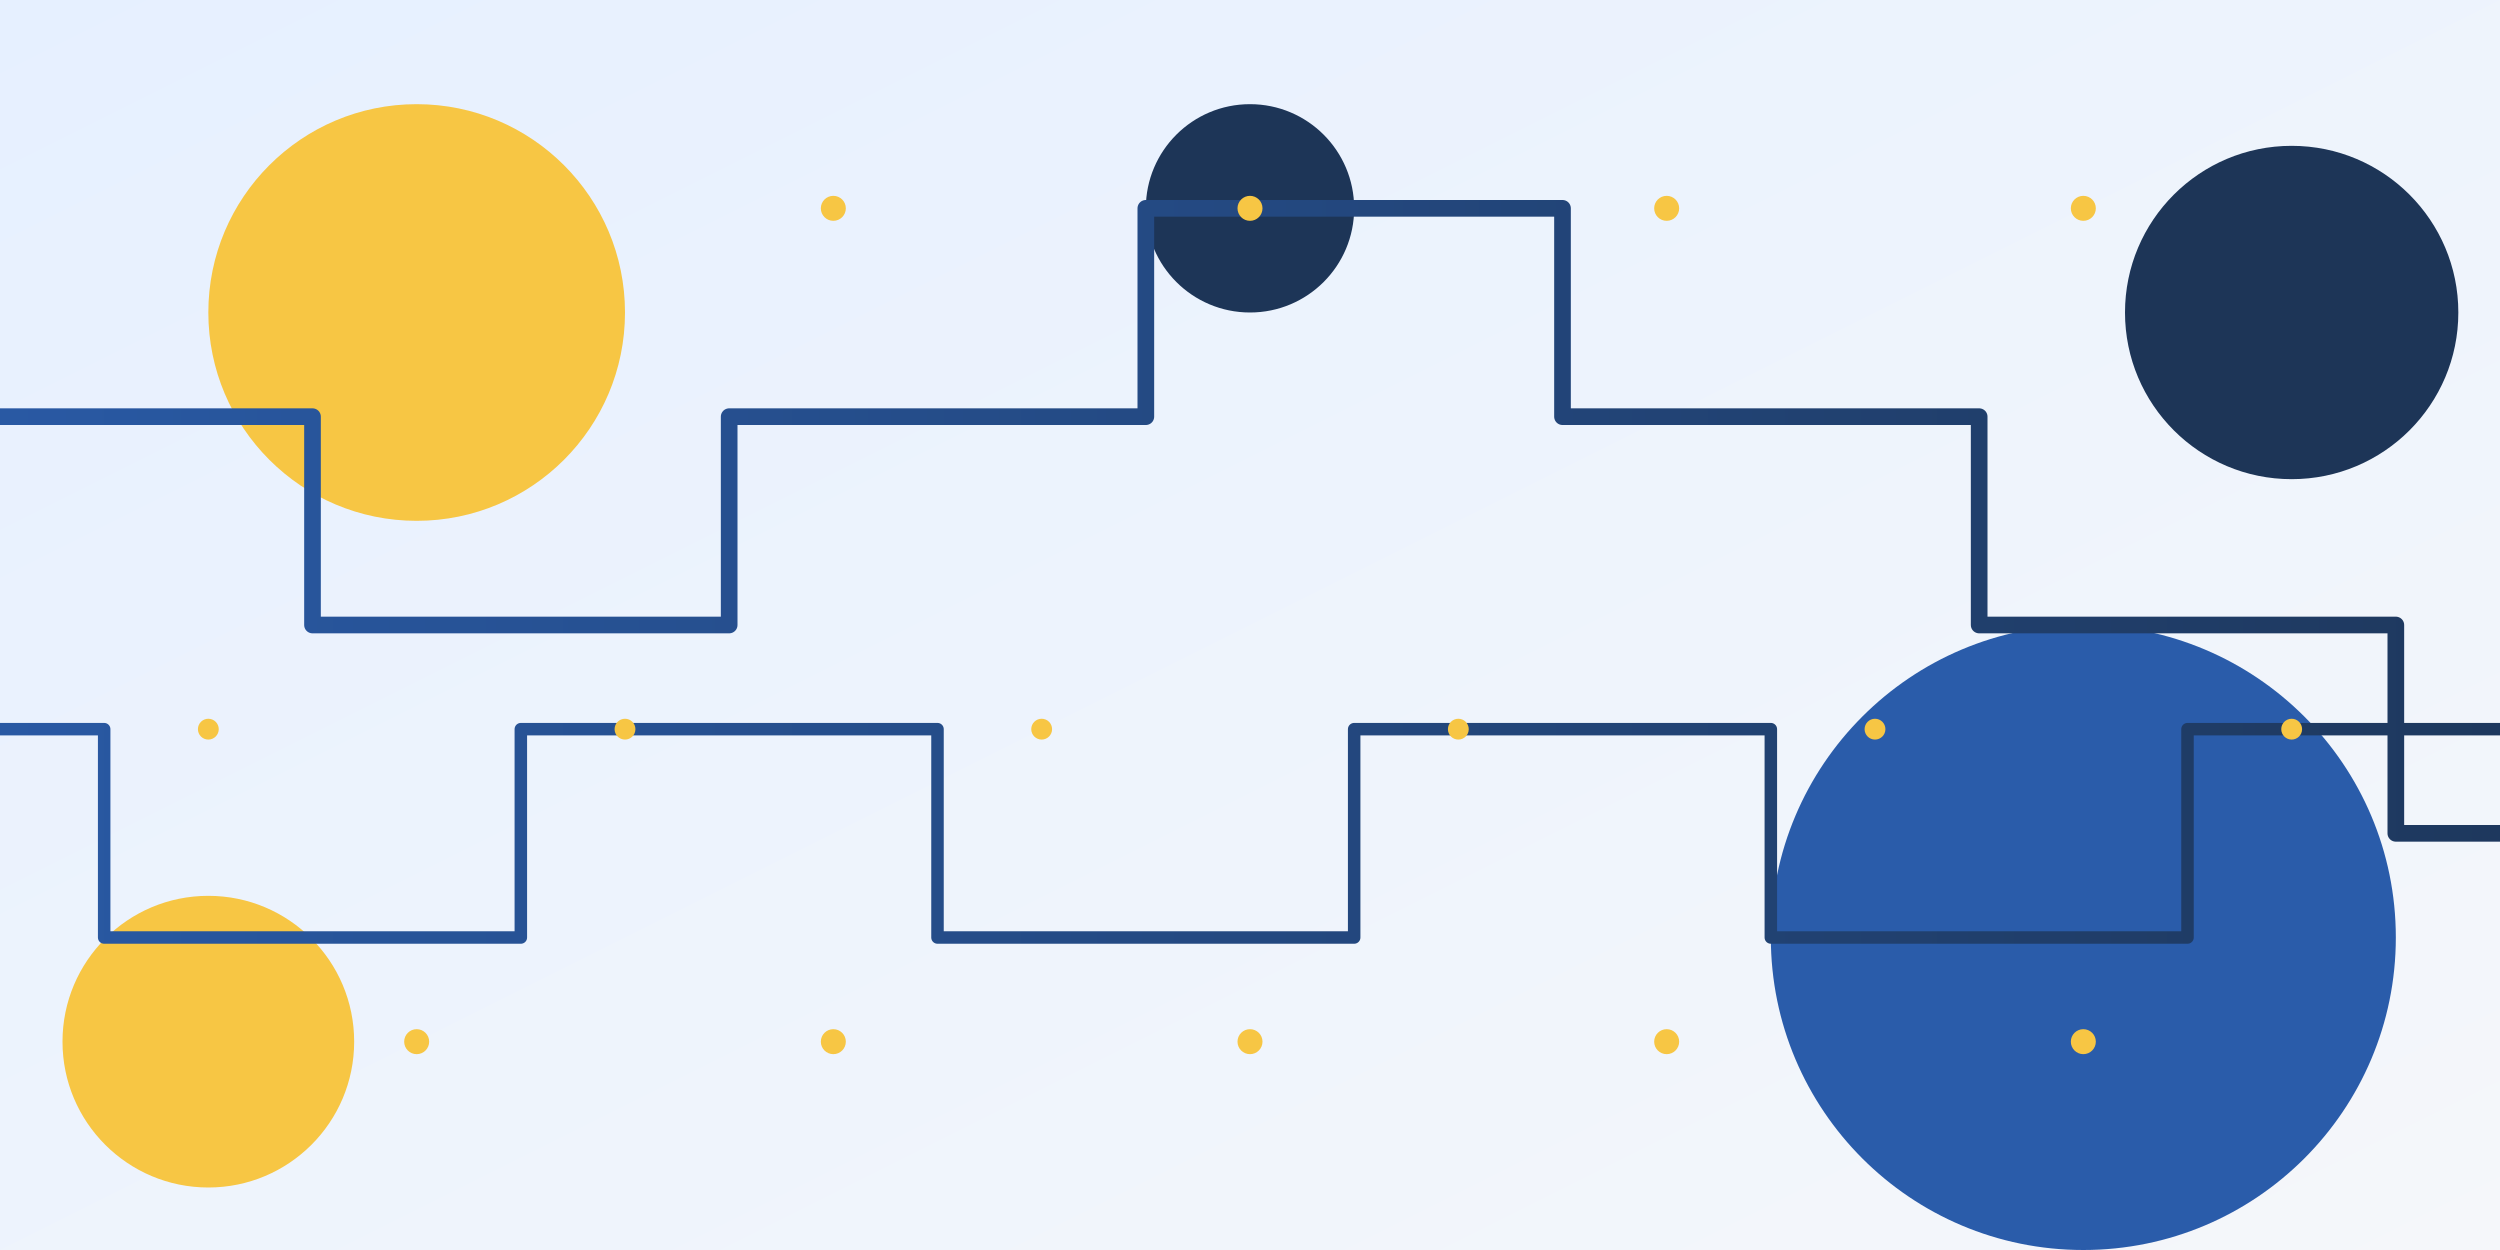 <svg xmlns="http://www.w3.org/2000/svg" width="1200" height="600" viewBox="0 0 1200 600">
  <rect x="0" y="0" width="1200" height="600" fill="#808080" stroke="none"/>
  <defs>
    <linearGradient id="bgGradient" x1="0%" y1="0%" x2="100%" y2="100%">
      <stop offset="0%" stop-color="#e6f0ff" />
      <stop offset="100%" stop-color="#f5f7fa" />
    </linearGradient>
    <linearGradient id="pipeGradient" x1="0%" y1="0%" x2="100%" y2="0%">
      <stop offset="0%" stop-color="#2a5caa" />
      <stop offset="100%" stop-color="#1d3557" />
    </linearGradient>
  </defs>
  
  <!-- Background -->
  <rect width="1200" height="600" fill="url(#bgGradient)" />
  
  <!-- Abstract shapes -->
  <circle cx="200" cy="150" r="100" fill="#f7c64422" />
  <circle cx="1000" cy="450" r="150" fill="#2a5caa22" />
  <circle cx="600" cy="100" r="50" fill="#1d355722" />
  <circle cx="100" cy="500" r="70" fill="#f7c64422" />
  <circle cx="1100" cy="150" r="80" fill="#1d355722" />
  
  <!-- Gas pipes pattern -->
  <path d="M-100 100 L1300 100" stroke="url(#pipeGradient)" stroke-width="15" stroke-linecap="round" />
  <path d="M-100 100 L-50 100 L-50 200 L150 200 L150 300 L350 300 L350 200 L550 200 L550 100 L750 100 L750 200 L950 200 L950 300 L1150 300 L1150 400 L1300 400" stroke="url(#pipeGradient)" stroke-width="8" fill="none" stroke-linecap="round" stroke-linejoin="round" />
  
  <path d="M-100 500 L1300 500" stroke="url(#pipeGradient)" stroke-width="12" stroke-linecap="round" />
  <path d="M-100 350 L50 350 L50 450 L250 450 L250 350 L450 350 L450 450 L650 450 L650 350 L850 350 L850 450 L1050 450 L1050 350 L1300 350" stroke="url(#pipeGradient)" stroke-width="6" fill="none" stroke-linecap="round" stroke-linejoin="round" />
  
  <!-- Dots representing gas flow -->
  <circle cx="200" cy="100" r="6" fill="#f7c644" />
  <circle cx="400" cy="100" r="6" fill="#f7c644" />
  <circle cx="600" cy="100" r="6" fill="#f7c644" />
  <circle cx="800" cy="100" r="6" fill="#f7c644" />
  <circle cx="1000" cy="100" r="6" fill="#f7c644" />
  
  <circle cx="100" cy="350" r="5" fill="#f7c644" />
  <circle cx="300" cy="350" r="5" fill="#f7c644" />
  <circle cx="500" cy="350" r="5" fill="#f7c644" />
  <circle cx="700" cy="350" r="5" fill="#f7c644" />
  <circle cx="900" cy="350" r="5" fill="#f7c644" />
  <circle cx="1100" cy="350" r="5" fill="#f7c644" />
  
  <circle cx="200" cy="500" r="6" fill="#f7c644" />
  <circle cx="400" cy="500" r="6" fill="#f7c644" />
  <circle cx="600" cy="500" r="6" fill="#f7c644" />
  <circle cx="800" cy="500" r="6" fill="#f7c644" />
  <circle cx="1000" cy="500" r="6" fill="#f7c644" />
</svg>